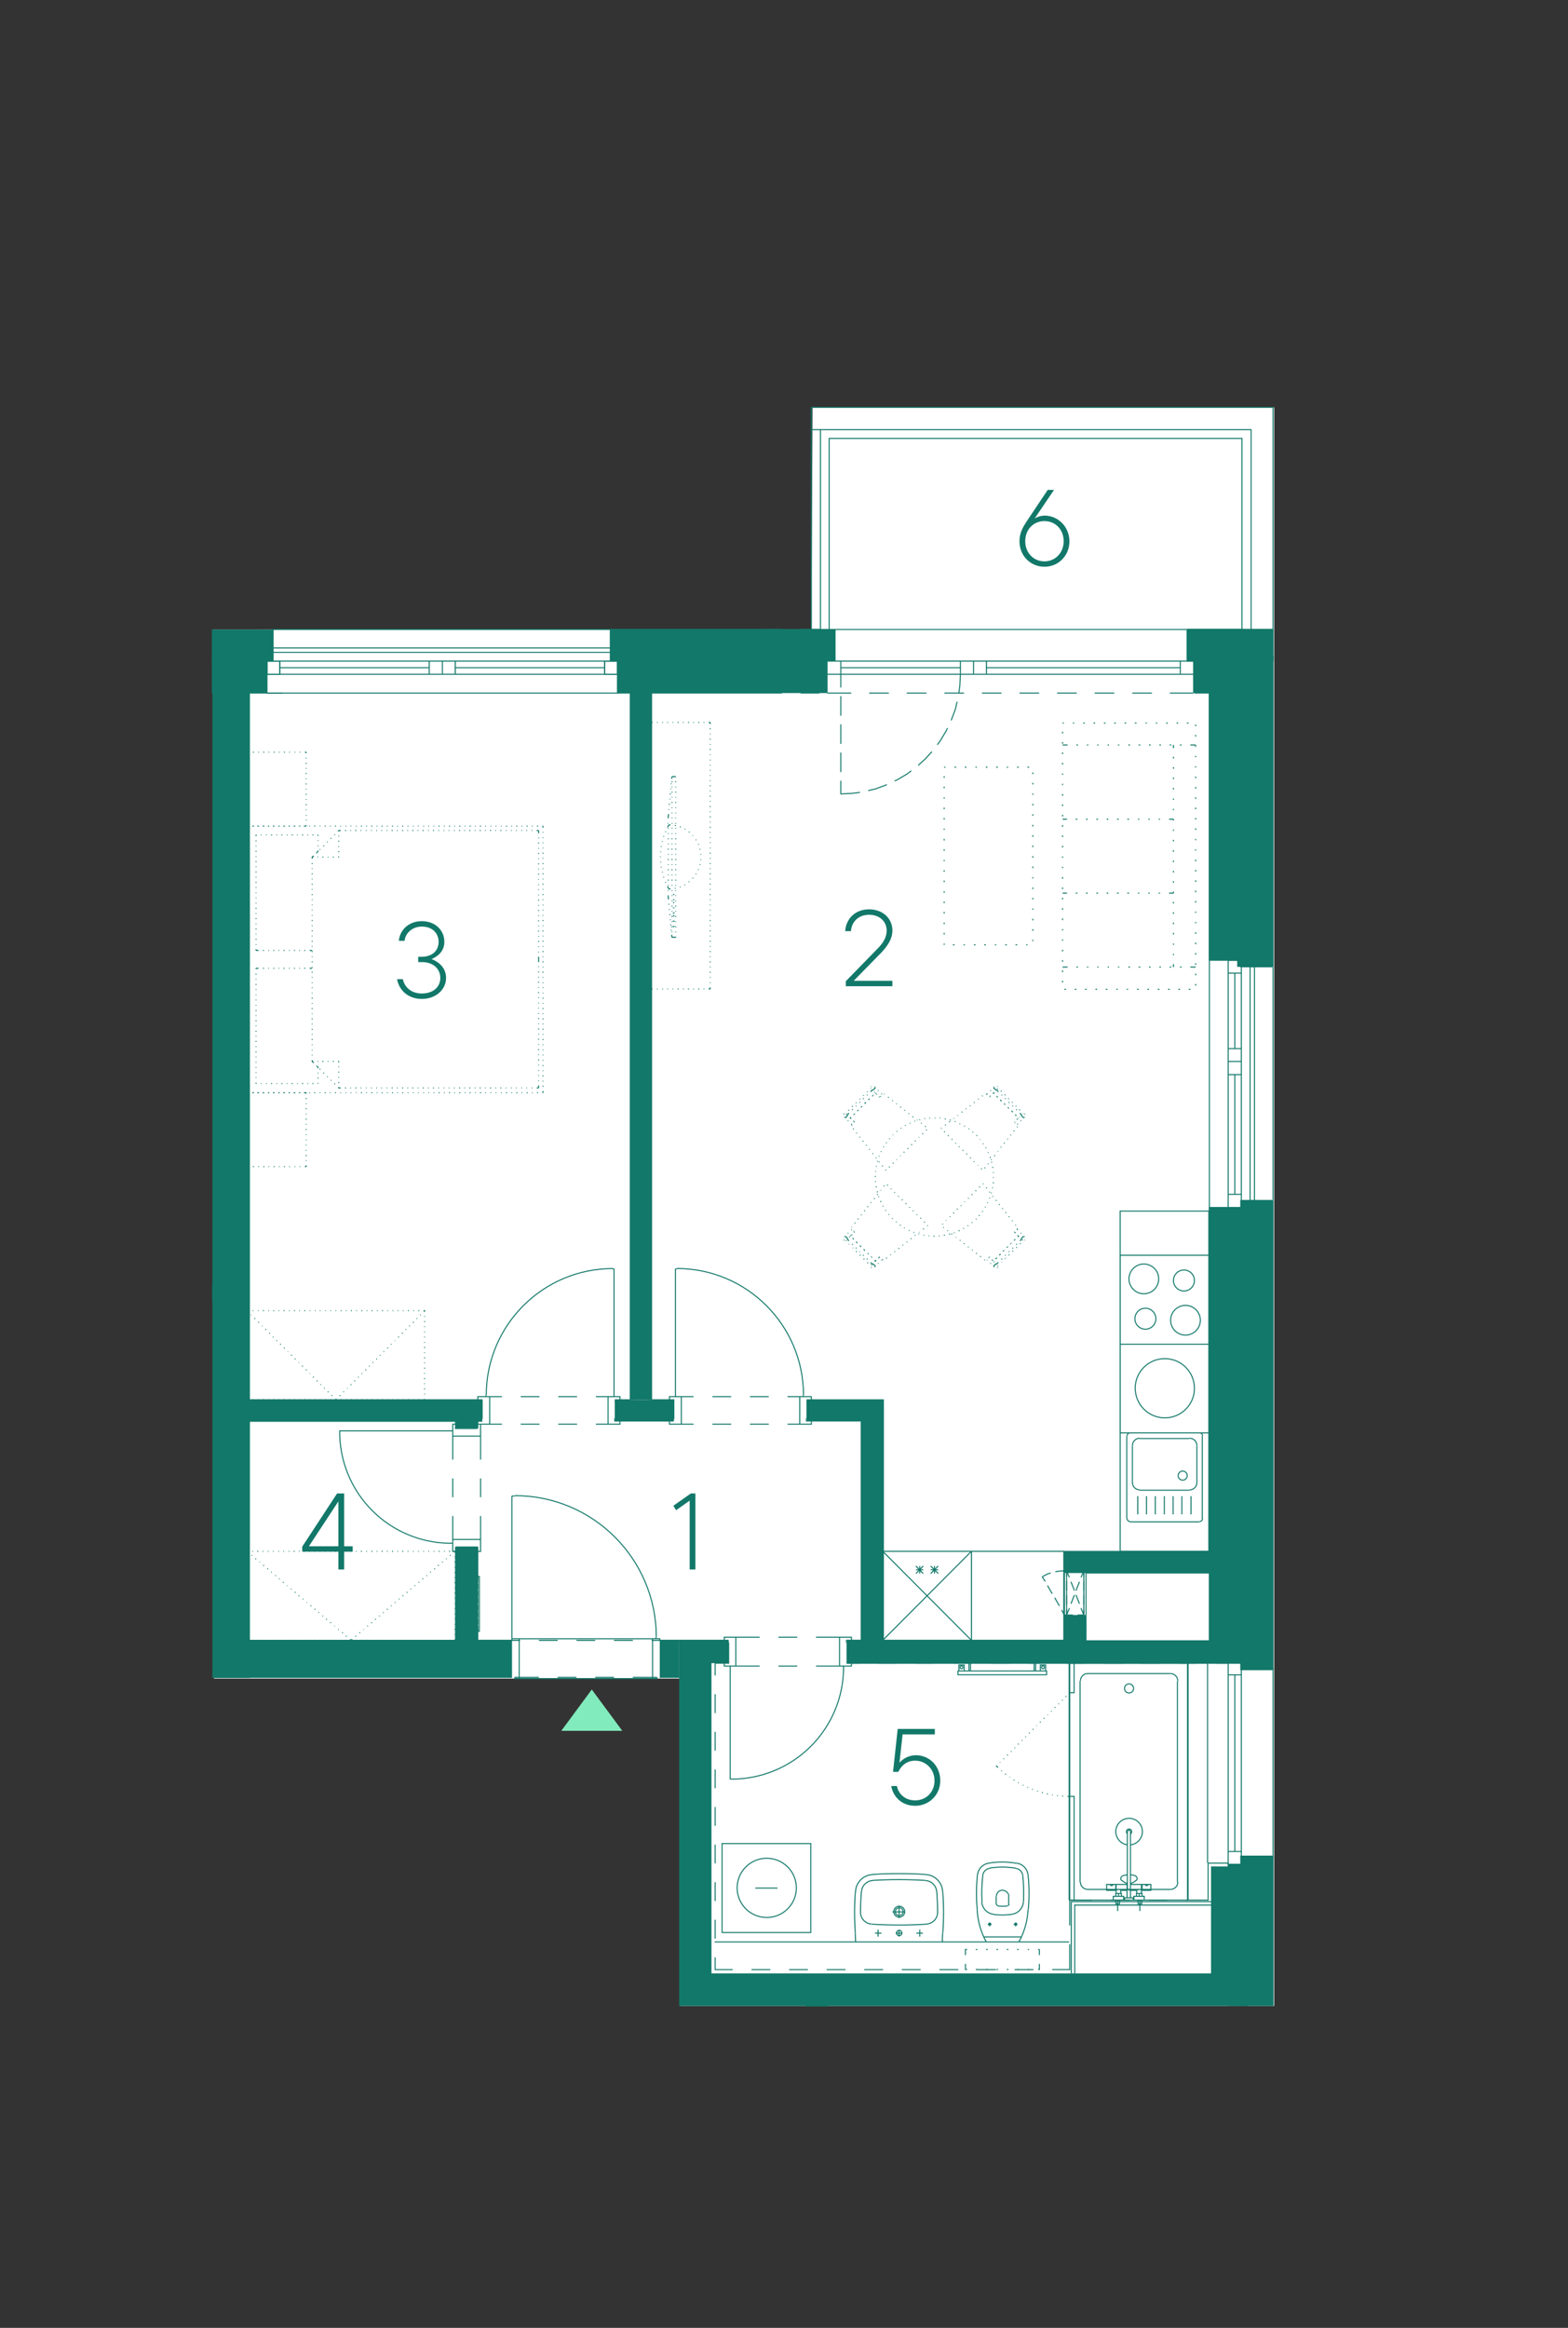 <?xml version="1.0" encoding="UTF-8"?><svg id="Vrstva_1" xmlns="http://www.w3.org/2000/svg" xmlns:xlink="http://www.w3.org/1999/xlink" viewBox="0 0 375.48 557.33"><rect x="0" y="0" width="375.48" height="557.33" fill="#333333" stroke="none"/><defs><style>.cls-1,.cls-2,.cls-3,.cls-4{stroke-width:0px;}.cls-1,.cls-5,.cls-6{fill:none;}.cls-7{clip-path:url(#clippath-4);}.cls-8{clip-path:url(#clippath-3);}.cls-9{clip-path:url(#clippath-2);}.cls-10{clip-path:url(#clippath-6);}.cls-11{clip-path:url(#clippath-5);}.cls-2{fill:#127869;}.cls-5{stroke-linecap:round;stroke-linejoin:round;}.cls-5,.cls-6{stroke:#127869;stroke-width:.25px;}.cls-3{fill:#fff;}.cls-4{fill:#82ebbd;}</style><clipPath id="clippath-2"><rect class="cls-1" x="-152.24" y="97.41" width="457.37" height="450.42"/></clipPath><clipPath id="clippath-3"><rect class="cls-1" x="-152.24" y="97.41" width="457.37" height="450.42"/></clipPath><clipPath id="clippath-4"><rect class="cls-1" x="-152.24" y="97.41" width="457.37" height="450.42"/></clipPath><clipPath id="clippath-5"><rect class="cls-1" x="-152.24" y="97.41" width="457.37" height="450.42"/></clipPath><clipPath id="clippath-6"><rect class="cls-1" x="-152.24" y="97.41" width="457.37" height="450.42"/></clipPath></defs><polygon class="cls-3" points="194.28 150.71 51.02 150.74 51.26 401.88 162.93 401.88 162.93 480.26 305.13 480.26 305.13 97.53 194.58 97.51 194.28 150.71"/><g class="cls-9"><path class="cls-6" d="M109.09,393.26h5.33M109.09,370.38h5.33M115.09,362.96v5.62M115.09,353.96v4.5M115.09,343.83v5.62M108.41,362.96v5.62M108.41,353.96v4.5M108.41,343.83v5.62M81.26,342.56h27.15M81.34,342.55c-.07,7.2,2.76,14.11,7.87,19.19,5.1,5.07,12.04,7.87,19.24,7.74M114.41,340.98h.67v2.85M108.41,343.83v-2.85h.67M108.41,343.83h6.67M114.41,371.43h.67v-2.85M108.41,368.58v2.85h.67M108.41,368.58h6.67M109.09,339.71h5.33M114.41,370.38v22.88M114.41,339.71v2.32M109.09,370.38v22.88M109.09,339.71v2.32M113.51,370.38v22.88M109.99,370.38v22.88M58.76,335.66v4.05M161.36,335.66v4.05M162.04,303.78h-.3M192.41,334.04c0-16.75-13.58-30.34-30.34-30.34M192.34,334.38v-.3M188.59,334.38h2.93M179.59,334.38h4.5M170.59,334.38h4.5M163.16,334.38h2.92M188.59,340.98h2.93M179.59,340.98h4.5M170.59,340.98h4.5M163.16,340.98h2.92M161.74,303.78v30.6M160.31,340.23v.75h2.85M163.16,334.38h-2.85v.75M163.16,334.38v6.6M194.29,340.23v.75h-2.77M191.51,334.38h2.77v.75M191.51,334.38v6.6M193.24,335.66h4.28M157.31,339.71h4.05M193.24,335.66v4.05M115.46,335.66v4.05M146.74,303.78h.3M146.78,303.71c-16.76,0-30.34,13.58-30.34,30.34M116.36,334.38v-.3M120.19,334.38h-2.92M129.19,334.38h-4.5M138.19,334.38h-4.5M145.61,334.38h-2.92M120.19,340.98h-2.92M129.19,340.98h-4.5M138.19,340.98h-4.5M145.61,340.98h-2.92M147.04,303.78v30.6M148.46,340.23v.75h-2.85M145.61,334.38h2.85v.75M145.61,334.38v6.6M114.41,340.23v.75h2.85M117.26,334.38h-2.85v.75M117.26,334.38v6.6M147.34,335.66h4.12M107.36,335.66h8.1M111.41,339.71h4.05M147.34,335.66v4.05M151.46,165.41h4.05v170.25M151.46,165.41v170.25M206.89,393.26h-4.05M210.94,393.26v-57.6M206.89,393.26v-53.55M259.54,393.26v-17.18h30.6v-4.12h-34.73v21.3M202.84,397.31h87.3v-4.05M170.36,397.31h4.12M170.36,393.26h4.12M259.54,393.26h30.6M210.94,393.26h44.48M170.36,397.31v-4.05M195.41,391.98h5.62M186.41,391.98h4.5M176.21,391.98h5.7M195.41,398.88h5.62M186.41,398.88h4.5M176.21,398.88h5.7M174.86,426.03v-27.15M174.9,425.95c7.21.08,14.16-2.75,19.26-7.85,5.1-5.1,7.93-12.04,7.85-19.26M173.44,392.73v-.75h2.77M176.21,398.88h-2.77v-.68M176.21,398.88v-6.9M203.89,392.73v-.75h-2.85M201.04,398.88h2.85v-.68M201.04,398.88v-6.9M174.49,397.31v-4.05M202.84,397.31v-4.05M193.24,335.66h17.7M155.51,335.66h5.85M147.34,335.66h4.12M58.76,335.66h56.7M193.24,339.71h13.65M147.34,339.71h14.02M58.76,339.71h56.7M191.74,150.71h4.5M183.34,150.71h3.9M50.96,307.46v4.12M156.04,392.73h2.85M147.04,392.73h4.5M138.04,392.73h4.5M129.04,392.73h4.5M121.69,392.73h2.85M122.59,392.36v-34.2M122.59,392.73v-.38h1.73v9.53h-1.05v-.3M157.99,392.73v-.38h-1.72v9.53h1.05v-.3M123.26,358.16h-.68M157.16,391.94c0-18.7-15.16-33.86-33.86-33.86M157.09,392.36v-.38M156.26,401.88h-31.95M156.26,392.36h-31.95"/></g><polyline class="cls-5" points="109.09 339.71 109.09 340.23 59.29 340.23 59.29 392.73 109.09 392.73 109.09 393.26"/><path class="cls-6" d="M171.26,401.13v-2.93h3.23v-.9M171.26,410.13v-4.5M171.26,419.13v-4.5M171.26,428.13v-4.5M171.26,437.13v-4.5M171.26,446.13v-4.5M171.26,455.13v-4.5M171.26,464.13v-4.5M175.46,471.56h-4.2v-2.93M184.46,471.56h-4.5M193.46,471.56h-4.5M202.46,471.56h-4.5M211.46,471.56h-4.5M220.46,471.56h-4.5M229.46,471.56h-4.5M238.46,471.56h-4.5M247.46,471.56h-4.5M256.16,465.48v6.07h-4.2M261.49,454.91h-5.33v6.08M270.49,454.91h-4.5M279.49,454.91h-4.5M294.11,446.88v-.82h-4.8v8.85h-5.33M205.76,398.21h-2.92v-.9M214.76,398.21h-4.5M223.76,398.21h-4.5M232.76,398.21h-4.5M241.76,398.21h-4.5M250.76,398.21h-4.5M259.76,398.21h-4.5M268.76,398.21h-4.5M277.76,398.21h-4.5M286.76,398.21h-4.5M294.11,397.31v.9h-2.85M304.84,231.48v55.95M304.84,399.41v45.38M304.84,442.38v2.4M304.84,433.38v4.5M304.84,424.38v4.5M304.84,415.38v4.5M304.84,406.38v4.5M304.84,399.41v2.48M304.84,284.21v3.23M304.84,275.21v4.5M304.84,266.21v4.5M304.84,257.21v4.5M304.84,248.21v4.5M304.84,239.21v4.5M304.84,231.48v3.23M198.19,480.26h-5.33"/><path class="cls-5" d="M193.24,335.66v-.52h18.3v57.6h43.35v-21.3h34.73v-82.35h7.65v.52M286.16,158.28v7.65h3.45v63.97h7.65v-.52M181.24,158.28h.52v7.65h-25.73v169.2h5.33v.52"/><path class="cls-6" d="M289.61,284.21v4.88M289.61,275.21v4.5M289.61,266.21v4.5M289.61,257.21v4.5M289.61,248.21v4.5M289.61,239.21v4.5M289.61,229.91v4.8M289.61,229.91v59.18"/><path class="cls-5" d="M148.46,158.28h-.6v7.65h3.07v169.2h-3.6v.52M63.41,158.28h.52v7.65h-4.65v169.2h56.17v.52"/><g class="cls-8"><path class="cls-6" d="M90.8,386.93l.15-.07M89.82,387.76l.15-.15M88.92,388.58l.15-.15M87.95,389.33l.15-.07M87.05,390.16l.07-.08M86.07,390.98l.15-.15M85.1,391.81l.15-.15M83.82,392.48l.23.22.3-.22M82.85,391.66l.15.15M81.95,390.83l.15.15M80.97,390.08l.15.08M80.07,389.26l.07.07M79.1,388.43l.15.15M78.12,387.61l.15.15M77.22,386.86l.15.07M76.25,386.03l.15.07M75.35,385.21l.15.15M74.37,384.38l.15.15M73.47,383.63l.07.07M72.5,382.81l.15.07M71.52,381.98l.15.15M70.62,381.16l.15.15M69.65,380.41l.15.07M68.75,379.58l.07.08M67.77,378.76l.15.15M66.87,377.93l.07.15M65.9,377.18l.15.07M64.92,376.36l.15.07M64.02,375.53l.15.15M63.05,374.71l.15.15M62.15,373.96l.08.08M61.17,373.13l.15.15M60.27,372.31l.08.15M59.15,371.41l.3.22M59.37,371.41h-.23M60.57,371.41h-.15M61.85,371.41h-.23M63.05,371.41h-.15M64.32,371.41h-.15M65.52,371.41h-.15M66.8,371.41h-.15M68,371.41h-.15M69.27,371.41h-.15M70.55,371.41h-.22M71.75,371.41h-.15M73.02,371.41h-.22M74.22,371.41h-.15M75.5,371.41h-.23M76.7,371.41h-.15M77.97,371.41h-.23M79.17,371.41h-.15M80.45,371.41h-.23M81.65,371.41h-.15M82.92,371.41h-.15M84.12,371.41h-.15M85.4,371.41h-.15M86.67,371.41h-.23M87.87,371.41h-.15M89.15,371.41h-.22M90.35,371.41h-.15M91.62,371.41h-.23M92.82,371.41h-.15M94.1,371.41h-.23M95.3,371.41h-.15M96.57,371.41h-.23M97.77,371.41h-.15M99.05,371.41h-.15M100.25,371.41h-.15M101.52,371.41h-.15M102.72,371.41h-.15M104,371.41h-.15M105.27,371.41h-.22M106.47,371.41h-.15M107.75,371.41h-.23M108.95,371.63v-.22h-.15M108.95,372.83v-.15M108.95,374.11v-.23M108.95,375.31v-.15M108.95,376.58v-.22M108.95,377.78v-.15M108.95,379.06v-.23M108.95,380.26v-.15M108.95,381.53v-.23M108.95,382.73v-.15M108.95,384.01v-.15M108.95,385.21v-.15M108.95,386.48v-.15M108.95,387.68v-.15M108.95,388.96v-.15M108.95,390.23v-.23M108.95,391.43v-.15M108.8,392.71h.15v-.22M107.52,392.71h.23M106.32,392.71h.15M105.05,392.71h.22M103.85,392.71h.15M102.57,392.71h.15M101.37,392.71h.15M100.1,392.71h.15M98.9,392.71h.15M97.62,392.71h.15M96.35,392.71h.23M95.15,392.71h.15M93.87,392.71h.23M92.67,392.71h.15M91.4,392.71h.23M90.2,392.71h.15M88.92,392.71h.22M87.72,392.71h.15M86.45,392.71h.23M85.25,392.71h.15M83.97,392.71h.15M82.77,392.71h.15M81.5,392.71h.15M80.22,392.71h.23M79.02,392.71h.15M77.75,392.71h.23M76.55,392.71h.15M75.27,392.71h.23M74.07,392.71h.15M72.8,392.71h.22M71.6,392.71h.15M70.32,392.71h.22M69.12,392.71h.15M67.85,392.71h.15M66.65,392.71h.15M65.37,392.71h.15M64.17,392.71h.15M62.9,392.71h.15M61.62,392.71h.23M60.42,392.71h.15M59.15,392.48v.22h.23M59.15,391.28v.15M59.15,390.01v.23M59.15,388.81v.15M59.15,387.53v.15M59.15,386.33v.15M59.15,385.06v.15M59.15,383.86v.15M59.15,382.58v.15M59.15,381.31v.23M59.15,380.11v.15M59.15,378.83v.23M59.15,377.63v.15M59.15,376.36v.22M59.15,375.16v.15M59.15,373.88v.23M59.15,372.68v.15M59.15,371.41v.22M276.65,358.21v4.35M270.61,343.06c-.39,0-.71.32-.71.71M272.94,344.33c-.97,0-1.76.79-1.76,1.76M272.45,358.21v4.35M274.55,358.21v4.35M269.9,363.57c0,.39.32.71.71.71M271.17,354.94c0,.97.79,1.76,1.76,1.76M269.82,363.61v-19.8M271.17,354.98v-8.85M270.57,364.36h16.65M272.9,344.41h11.93M272.9,356.78h11.93M270.57,343.06h16.65M287.97,343.77c0-.39-.32-.71-.71-.71M286.62,346.09c0-.97-.79-1.76-1.76-1.76M287.26,364.28c.39,0,.71-.32.71-.71M285.2,358.21v4.35M286.62,346.13v8.85M287.9,343.81v19.8M283.21,354.38c.6,0,1.09-.49,1.09-1.09s-.49-1.09-1.09-1.09-1.09.49-1.09,1.09.49,1.09,1.09,1.09M280.92,358.21v4.35M283.02,358.21v4.35M278.82,358.21v4.35M284.86,356.71c.97,0,1.76-.79,1.76-1.76M271.85,332.37c0,3.92,3.17,7.09,7.09,7.09s7.09-3.17,7.09-7.09M268.25,336.01v7.05h21.22v-7.05M286.02,332.37c0-3.91-3.17-7.09-7.09-7.09s-7.09,3.17-7.09,7.09M289.47,336.01v-14.18h-21.22v14.18M268.25,321.83h21.23v-21.3h-21.23v21.3ZM270.35,306.19c0,1.97,1.6,3.56,3.56,3.56s3.56-1.6,3.56-3.56-1.6-3.56-3.56-3.56-3.56,1.6-3.56,3.56M280.32,316.09c0,1.97,1.6,3.56,3.56,3.56s3.56-1.6,3.56-3.56-1.6-3.56-3.56-3.56-3.56,1.6-3.56,3.56M281,306.57c0,1.39,1.12,2.51,2.51,2.51s2.51-1.12,2.51-2.51-1.12-2.51-2.51-2.51-2.51,1.12-2.51,2.51M271.77,315.72c0,1.39,1.12,2.51,2.51,2.51s2.51-1.12,2.51-2.51-1.13-2.51-2.51-2.51-2.51,1.12-2.51,2.51M289.47,371.41h-21.23v-81.45h21.23v81.45ZM232.62,371.41h22.12v21.3h-22.12v-21.3ZM220.25,376.73v-1.8M221.07,375.83h-1.73M221.07,376.73l-1.73-1.8M219.35,376.73l1.73-1.8M223.77,376.73v-1.8M224.67,375.83h-1.8M224.67,376.73l-1.8-1.8M222.87,376.73l1.8-1.8M211.4,392.71h21.23v-21.3h-21.23M232.62,371.41l-21.23,21.3v-21.3M232.62,392.71l-21.23-21.3M191.74,165.93h4.5M181.76,165.93h5.48M63.94,165.93h3.75"/><path class="cls-6" d="M245.3,400.96h-15.9v-.9h15.9M248,400.06v-1.88h-.38M247.62,400.06v-1.88M249.12,400.06h1.27v-1.43h-1.27v1.43ZM249.76,399.53c.19,0,.34-.15.34-.34s-.15-.34-.34-.34-.34.15-.34.34.15.34.34.34M245.3,400.06h5.32v.9h-5.32M230.22,400.96h-.83M232.02,400.06v-1.88h.38M232.4,400.06v-1.88M230.9,400.06h-1.27v-1.43h1.27v1.43ZM230.26,399.53c.19,0,.34-.15.34-.34s-.15-.34-.34-.34-.34.15-.34.34.15.34.34.34M284.37,454.88v-56.7M180.87,452.03h5.33M190.7,451.99c0-3.91-3.17-7.09-7.09-7.09s-7.09,3.17-7.09,7.09,3.17,7.09,7.09,7.09,7.09-3.17,7.09-7.09M172.92,462.68h21.23v-21.3h-21.23v21.3ZM211.1,462.83h-1.58M210.27,462.01v1.65M219.42,462.83h1.58M220.25,462.01v1.65M225.72,462.83l-.08,1.88M225.77,462.79c.24-3.24.24-6.5,0-9.74M225.72,453.04c0-2.34-1.9-4.24-4.24-4.24M221.46,448.76c-4.13-.24-8.28-.24-12.41,0M209.11,448.81c-2.34,0-4.24,1.9-4.24,4.24M204.82,453.05c-.24,3.24-.24,6.5,0,9.74M204.87,464.71l-.08-1.88M204.87,464.68c0,.14.12.25.26.25M225.42,464.93h-20.33M225.46,464.93c.14,0,.26-.11.26-.25M206.07,457.84c0,1.49,1.16,2.72,2.64,2.81M221.88,460.65c1.49-.09,2.64-1.32,2.64-2.81M208.78,460.68c4.37.27,8.74.27,13.11,0M224.29,452.83c-.11-1.4-1.24-2.51-2.64-2.59M208.94,450.24c-1.4.08-2.53,1.19-2.64,2.59M224.52,457.84c0-1.67-.07-3.34-.2-5.01M206.27,452.83c-.13,1.67-.2,3.33-.2,5.01M221.62,450.2c-4.24-.25-8.48-.25-12.72,0M214.47,462.83h1.57M216.27,457.69c0-.52-.42-.94-.94-.94s-.94.42-.94.94.42.94.94.94.94-.42.94-.94M216.65,457.69c0-.72-.59-1.31-1.31-1.31s-1.31.59-1.31,1.31.59,1.31,1.31,1.31,1.31-.59,1.31-1.31M213.72,457.73h3.07M215.3,459.23v-3M215.97,462.79c0-.35-.29-.64-.64-.64s-.64.28-.64.64.29.64.64.64.64-.28.64-.64M215.3,462.01v1.65M248.9,468.08v-1.35M248.6,471.53h.3v-1.35M246.12,471.53h.3M243.57,471.53h.38M241.1,471.53h.38M238.62,471.53h.38M236.15,471.53h.38M233.67,471.53h.38M231.2,470.18v1.35h.38M231.57,466.73h-.38v1.35M234.05,466.73h-.38M236.52,466.73h-.38M239,466.73h-.38M241.47,466.73h-.38M243.95,466.73h-.38M246.42,466.73h-.3M248.9,466.73h-.3M243.83,464.93c.1,0,.19-.06.24-.15M236.3,464.93h7.5M236.1,464.78c.04.09.14.15.24.15M234,457.27c.14,2.65.86,5.23,2.12,7.56M234.07,448.87c-.31,2.78-.33,5.59-.05,8.38M236.71,446.08c-1.4.24-2.48,1.37-2.64,2.79M243.54,446.12c-2.26-.41-4.58-.42-6.84-.04M246.18,448.87c-.15-1.4-1.22-2.54-2.6-2.79M246.22,457.24c.28-2.77.27-5.57-.04-8.34M244.05,464.83c1.26-2.33,1.99-4.91,2.13-7.56M235.1,455.31c.08,1.56,1.28,2.82,2.83,3M242.27,458.31c1.54-.19,2.71-1.45,2.79-2.99M237.93,458.37c1.45.16,2.92.15,4.37-.03M236.92,447.33c-.84.14-1.49.82-1.58,1.67M244.91,449.01c-.09-.84-.73-1.52-1.56-1.67M235.34,449.01c-.24,2.09-.3,4.2-.18,6.31M243.33,447.3c-2.13-.38-4.3-.39-6.43-.03M245.09,455.29c.11-2.09.05-4.18-.18-6.25M244.55,463.73h-9M243.24,460.43c-.14,0-.26.12-.26.26s.12.26.26.26.26-.12.26-.26-.12-.26-.26-.26M243.57,460.73h-.83M243.2,460.28v.9M237.01,460.43c-.14,0-.26.12-.26.26s.12.26.26.26.26-.12.26-.26-.12-.26-.26-.26M236.52,460.73h.9M241.28,456.23c.19,0,.34-.15.34-.34M238.62,455.89c0,.19.15.34.34.34M238.93,456.32c.77.09,1.54.09,2.31,0M236.97,460.28v.9M240.01,452.56c-.77,0-1.39.62-1.39,1.39M238.55,455.93v-1.95M241.55,455.93v-1.95M241.61,454c-.09-.83-.79-1.46-1.63-1.45M171.12,464.93h84.9M108.72,371.63l.23-.23M107.75,372.46l.15-.15M106.85,373.28l.07-.15M105.87,374.03l.15-.07M104.9,374.86l.15-.15M104,375.68l.15-.15M103.02,376.43l.15-.08M102.12,377.26l.15-.07M101.15,378.08l.15-.15M100.25,378.91l.08-.15M99.27,379.66l.15-.07M98.3,380.48l.15-.07M97.4,381.31l.15-.15M96.42,382.13l.15-.15M95.52,382.88l.15-.07M94.55,383.71l.15-.07M93.65,384.53l.07-.15M92.67,385.36l.15-.15M91.7,386.11l.15-.07"/></g><path class="cls-5" d="M202.7,393.23v-.53h3.53v-52.5h-13.12v-.52M157.99,392.71h16.36v.53M122.43,401.44H51.42M122.59,392.71h-8.32v.53"/><path class="cls-6" d="M64.25,227.56h.15M62.97,227.56h.23M61.32,227.56h.6M61.32,227.26v.3M61.32,226.06v.15M61.32,224.78v.22M61.32,223.58v.15M61.32,222.31v.23M61.32,221.11v.15M61.32,219.83v.23M61.32,218.63v.15M61.32,217.36v.23M61.32,216.16v.15M61.32,214.88v.15M61.32,213.68v.15M61.32,212.41v.15M61.32,211.13v.23M61.32,209.93v.15M61.32,208.66v.23M61.32,207.46v.15M61.32,206.18v.22M61.32,204.98v.15M61.32,203.71v.23M61.32,202.51v.15M61.32,201.23v.23M61.32,199.88v.3M61.4,199.88h-.07M62.6,199.88h-.15M63.87,199.88h-.15M65.15,199.88h-.23M66.35,199.88h-.15M67.62,199.88h-.22M68.82,199.88h-.15M70.1,199.88h-.23M71.3,199.88h-.15M72.57,199.88h-.23M73.77,199.88h-.15M75.05,199.88h-.22M76.17,199.88h-.07M76.17,200.11v-.23M76.17,201.31v-.15M76.17,202.58v-.15M76.17,203.78v-.15M75.87,204.16l.3-.38M74.75,205.21l.38-.3M101.52,314.03l.15-.23M100.62,314.86l.15-.07M99.8,315.76l.07-.15M98.9,316.66l.15-.15M98,317.48l.15-.07M97.17,318.38l.07-.15M96.27,319.28l.15-.15M95.37,320.18l.15-.15M94.55,321.01l.07-.07M93.65,321.91l.07-.15M92.75,322.81l.15-.15M91.85,323.63l.15-.07M91.02,324.53l.07-.15M90.12,325.43l.15-.15M89.22,326.26l.15-.07M88.4,327.16l.07-.15M87.5,328.06l.15-.15M86.6,328.88l.15-.07M85.77,329.78l.07-.15M84.87,330.68l.15-.15M83.97,331.58l.15-.15M83.15,332.41l.07-.07M82.25,333.31l.08-.15M81.35,334.21l.15-.15M80.3,334.96l.15.15.15-.15M79.4,334.06l.15.15M78.5,333.16l.15.15M77.6,332.33l.15.07M76.77,331.43l.07.15M75.87,330.53l.15.15M74.97,329.63l.15.15M74.15,328.81l.07.07M73.25,327.91l.15.15M72.35,327.01l.15.15M71.52,326.18l.07.07M70.62,325.28l.15.15M69.72,324.38l.15.15M68.9,323.56l.07.07M68,322.66l.15.15M67.1,321.76l.15.15M66.2,320.93l.15.07M65.37,320.03l.08.15M64.47,319.13l.15.15M63.57,318.23l.15.15M62.75,317.41l.08.07M61.85,316.51l.15.15M60.95,315.61l.15.15M60.12,314.78l.08.07M59.15,313.81l.22.23M101.45,335.11h.22M100.17,335.11h.23M98.97,335.11h.15M97.7,335.11h.22M96.5,335.11h.15M95.22,335.11h.15M94.02,335.11h.15M92.75,335.11h.15M91.47,335.11h.23M90.27,335.11h.15M89,335.11h.23M87.8,335.11h.15M86.52,335.11h.22M85.32,335.11h.15M84.05,335.11h.23M82.85,335.11h.15M81.57,335.11h.22M80.37,335.11h.15M79.1,335.11h.15M77.9,335.11h.15M76.62,335.11h.15M75.42,335.11h.15M74.15,335.11h.15M72.87,335.11h.23M71.67,335.11h.15M70.4,335.11h.22M69.2,335.11h.15M67.92,335.11h.23M66.72,335.11h.15M65.45,335.11h.22M64.25,335.11h.15M62.97,335.11h.23M61.77,335.11h.15M60.5,335.11h.15M59.15,334.96v.15h.3M59.15,333.68v.15M59.15,332.41v.22M59.15,331.21v.15M59.15,329.93v.23M59.15,328.73v.15M59.15,327.46v.22M59.15,326.26v.15M59.15,324.98v.23M59.15,323.78v.15M59.15,322.51v.23M59.15,321.31v.15M59.15,320.03v.15M59.15,318.83v.15M59.15,317.56v.15M59.15,316.28v.22M59.15,315.08v.15M59.45,313.81h-.3v.23M60.65,313.81h-.15M61.92,313.81h-.15M63.2,313.81h-.23M64.4,313.81h-.15M65.67,313.81h-.22M66.87,313.81h-.15M68.15,313.81h-.23M69.35,313.81h-.15M70.62,313.81h-.22M71.82,313.81h-.15M73.1,313.81h-.23M74.3,313.81h-.15M75.57,313.81h-.15M76.77,313.81h-.15M78.05,313.81h-.15M79.25,313.81h-.15M80.52,313.81h-.15M81.8,313.81h-.22M83,313.81h-.15M84.27,313.81h-.23M85.47,313.81h-.15M86.75,313.81h-.22M87.95,313.81h-.15M89.22,313.81h-.23M90.42,313.81h-.15M91.7,313.81h-.23M92.9,313.81h-.15M94.17,313.81h-.15M95.37,313.81h-.15M96.65,313.81h-.15M97.92,313.81h-.22M99.12,313.81h-.15M100.4,313.81h-.23M101.67,314.03v-.23h-.22M101.67,315.23v-.15M101.67,316.51v-.22M101.67,317.71v-.15M101.67,318.98v-.15M101.67,320.18v-.15M101.67,321.46v-.15M101.67,322.73v-.23M101.67,323.93v-.15M101.67,325.21v-.23M101.67,326.41v-.15M101.67,327.68v-.22M101.67,328.88v-.15M101.67,330.16v-.23M101.67,331.36v-.15M101.67,332.63v-.22M101.67,333.83v-.15M101.67,335.11v-.15M113.37,339.68v2.32M109.85,339.68v2.32M108.95,342.01h5.32"/><path class="cls-6" d="M88.85,260.48h.15M87.65,260.48h.15M86.37,260.48h.15M85.1,260.48h.23M83.9,260.48h.15M82.62,260.48h.23M81.12,260.48h.45M80.97,260.33l.15.15M80.07,259.43l.15.15M79.17,258.61l.15.07M78.35,257.71l.07.15M77.45,256.81l.15.15M76.55,255.91l.15.15M75.72,255.08l.07.07M74.75,254.11l.23.23M80.97,205.21h.15M79.7,205.21h.22M78.5,205.21h.15M77.22,205.21h.23M76.02,205.21h.15M74.75,205.21h.23M81.12,205.06v.15M81.12,203.78v.23M81.12,202.58v.15M81.12,201.31v.23M81.12,200.11v.15M81.12,198.83v.22M74.97,205.06l-.23.15M75.8,204.16l-.07.15M76.7,203.33l-.15.07M77.6,202.43l-.15.15M78.42,201.53l-.07.15M79.32,200.63l-.15.15M80.22,199.81l-.15.08M81.12,198.83l-.15.22M81.57,198.83h-.45M82.85,198.83h-.23M84.05,198.83h-.15M85.32,198.83h-.23M86.52,198.83h-.15M87.8,198.83h-.15M89,198.83h-.15M90.27,198.83h-.15M91.47,198.83h-.15M92.75,198.83h-.15M94.02,198.83h-.23M95.22,198.83h-.15M96.5,198.83h-.22M97.7,198.83h-.15M98.97,198.83h-.23M100.17,198.83h-.15M101.45,198.83h-.23M102.65,198.83h-.15M103.92,198.83h-.22M105.12,198.83h-.15M106.4,198.83h-.15M107.6,198.83h-.15M108.87,198.83h-.15M110.15,198.83h-.23M111.35,198.83h-.15M112.62,198.83h-.23M113.82,198.83h-.15M115.1,198.83h-.23M116.3,198.83h-.15M117.57,198.83h-.23M118.77,198.83h-.15M120.05,198.83h-.22M121.25,198.83h-.15M122.52,198.83h-.15M123.72,198.83h-.15M125,198.83h-.15M126.2,198.83h-.15M127.47,198.83h-.15M128.97,198.83h-.45M128.97,199.51v-.67M128.97,200.71v-.15M128.97,201.98v-.23M128.97,203.18v-.15M128.97,204.46v-.23M128.97,205.66v-.15M128.97,206.93v-.22M128.97,208.13v-.15M128.97,209.41v-.23M128.97,210.61v-.15M128.97,211.88v-.15M128.97,213.08v-.15M128.97,214.36v-.15M128.97,215.63v-.23M128.97,216.83v-.15M128.97,218.11v-.23M128.97,219.31v-.15M128.97,220.58v-.23M128.97,221.78v-.15M128.97,223.06v-.22M128.97,224.26v-.15M128.97,225.53v-.23M128.97,226.73v-.15M128.97,228.01v-.15M128.97,229.66v-.6M74.75,205.58v-.38M74.75,206.86v-.23M74.75,208.06v-.15M74.75,209.33v-.23M74.75,210.53v-.15M74.75,211.81v-.22M74.75,213.01v-.15M74.75,214.28v-.23M74.75,215.48v-.15M74.75,216.76v-.15M74.75,217.96v-.15M74.75,219.23v-.15M74.75,220.51v-.23M74.75,221.71v-.15M74.75,222.98v-.23M74.75,224.18v-.15M74.75,225.46v-.23M74.75,226.66v-.15M74.75,227.93v-.22M74.75,229.13v-.15M74.75,230.41v-.23M74.75,231.61v-.15M74.75,232.88v-.23M74.75,234.08v-.15M74.75,235.36v-.15M74.75,236.56v-.15M74.75,237.83v-.15M74.75,239.11v-.23M74.75,240.31v-.15M74.75,241.58v-.23M74.75,242.78v-.15M74.75,244.06v-.22M74.75,245.26v-.15M74.75,246.53v-.23M74.75,247.73v-.15M74.75,249.01v-.23M74.75,250.21v-.15M74.75,251.48v-.15M74.75,252.68v-.15M74.75,254.11v-.3M75.12,254.48l-.38-.38M76.17,255.53l-.3-.3M76.17,255.76v-.23M76.17,256.96v-.15M76.17,258.23v-.23M76.17,259.43v-.15M76.1,259.43h.07M74.82,259.43h.22M73.62,259.43h.15M72.35,259.43h.23M71.15,259.43h.15M69.87,259.43h.23M68.67,259.43h.15M67.4,259.43h.22M66.2,259.43h.15M64.92,259.43h.23M63.72,259.43h.15M62.45,259.43h.15M61.32,259.43h.07M61.32,259.21v.22M61.32,257.93v.15M61.32,256.73v.15M61.32,255.46v.15M61.32,254.26v.15M61.32,252.98v.15M61.32,251.71v.22M61.32,250.51v.15M61.32,249.23v.23M61.32,248.03v.15M61.32,246.76v.23M61.32,245.56v.15M61.32,244.28v.23M61.32,243.08v.15M61.32,241.81v.23M61.32,240.61v.15M61.32,239.33v.15M61.32,238.13v.15M61.32,236.86v.15M61.32,235.58v.22M61.32,234.38v.15M61.32,233.11v.23M61.32,231.83v.22M61.92,231.83h-.6M63.2,231.83h-.23M64.4,231.83h-.15M65.67,231.83h-.22M66.87,231.83h-.15M68.15,231.83h-.23M69.35,231.83h-.15M70.62,231.83h-.22M71.82,231.83h-.15M73.1,231.83h-.23M74.75,231.83h-.6M74.15,227.56h.6M72.87,227.56h.23M71.67,227.56h.15M70.4,227.56h.22M69.2,227.56h.15M67.92,227.56h.23M66.72,227.56h.15M65.45,227.56h.22"/><path class="cls-6" d="M59.15,222.76v.22M59.15,221.56v.15M59.15,220.28v.23M59.15,219.08v.15M59.15,217.81v.15M59.15,216.61v.15M59.15,215.33v.15M59.15,214.06v.23M59.15,212.86v.15M59.15,211.58v.23M59.15,210.38v.15M59.15,209.11v.23M59.15,207.91v.15M59.15,206.63v.22M59.15,205.43v.15M59.15,204.16v.23M59.15,202.96v.15M59.15,201.68v.15M59.15,200.48v.15M59.15,199.21v.15M59.15,197.78v.38M59.37,197.78h-.23M60.57,197.78h-.15M61.85,197.78h-.22M63.05,197.78h-.15M64.32,197.78h-.15M65.52,197.78h-.15M66.8,197.78h-.15M68,197.78h-.15M69.27,197.78h-.15M70.55,197.78h-.22M71.75,197.78h-.15M73.02,197.78h-.23M74.22,197.78h-.15M75.5,197.78h-.23M76.7,197.78h-.15M77.97,197.78h-.22M79.17,197.78h-.15M80.45,197.78h-.23M81.65,197.78h-.15M82.92,197.78h-.15M84.12,197.78h-.15M85.4,197.78h-.15M86.67,197.78h-.22M87.87,197.78h-.15M89.15,197.78h-.23M90.35,197.78h-.15M91.62,197.78h-.23M92.82,197.78h-.15M94.1,197.78h-.22M95.3,197.78h-.15M96.57,197.78h-.23M97.77,197.78h-.15M99.05,197.78h-.15M100.25,197.78h-.15M101.52,197.78h-.15M102.72,197.78h-.15M104,197.78h-.15M105.27,197.78h-.23M106.47,197.78h-.15M107.75,197.78h-.23M108.95,197.78h-.15M110.22,197.78h-.23M111.42,197.78h-.15M112.7,197.78h-.23M113.9,197.78h-.15M115.17,197.78h-.22M116.37,197.78h-.15M117.65,197.78h-.15M118.85,197.78h-.15M120.12,197.78h-.15M121.4,197.78h-.23M122.6,197.78h-.15M123.87,197.78h-.23M125.07,197.78h-.15M126.35,197.78h-.23M127.55,197.78h-.15M128.82,197.78h-.23M130.02,197.78h-.15M130.02,198.16v-.38M130.02,199.36v-.15M130.02,200.63v-.15M130.02,201.83v-.15M130.02,203.11v-.15M130.02,204.38v-.23M130.02,205.58v-.15M130.02,206.86v-.22M130.02,208.06v-.15M130.02,209.33v-.23M130.02,210.53v-.15M130.02,211.81v-.23M130.02,213.01v-.15M130.02,214.28v-.23M130.02,215.48v-.15M130.02,216.76v-.15M130.02,217.96v-.15M130.02,219.23v-.15M130.02,220.51v-.23M130.02,221.71v-.15M130.02,222.98v-.22M130.02,224.18v-.15M130.02,225.46v-.23M130.02,226.66v-.15M130.02,227.93v-.23M130.02,229.13v-.15M130.02,230.41v-.23M130.02,231.61v-.15M130.02,232.88v-.23M130.02,234.08v-.15M130.02,235.36v-.15M130.02,236.56v-.15M130.02,237.83v-.15M130.02,239.11v-.22M130.02,240.31v-.15M130.02,241.58v-.23M130.02,242.78v-.15M130.02,244.06v-.23M130.02,245.26v-.15M130.02,246.53v-.23M130.02,247.73v-.15M130.02,249.01v-.23M130.02,250.21v-.15M130.02,251.48v-.15M130.02,252.68v-.15M130.02,253.96v-.15M130.02,255.23v-.22M130.02,256.43v-.15M130.02,257.71v-.23M130.02,258.91v-.15M130.02,260.18v-.23M130.02,261.61v-.38M80.97,254.11h.15M79.7,254.11h.22M78.5,254.11h.15M77.22,254.11h.23M76.02,254.11h.15M74.75,254.11h.22M81.12,254.33v-.23M81.12,255.53v-.15M81.12,256.81v-.23M81.12,258.01v-.15M81.12,259.28v-.23M81.12,260.48v-.15M128.97,230.33v-.67M128.97,231.53v-.15M128.97,232.81v-.23M128.97,234.01v-.15M128.97,235.28v-.23M128.97,236.48v-.15M128.97,237.76v-.23M128.97,238.96v-.15M128.97,240.23v-.15M128.97,241.43v-.15M128.97,242.71v-.15M128.97,243.98v-.22M128.97,245.18v-.15M128.97,246.46v-.23M128.97,247.66v-.15M128.97,248.93v-.23M128.97,250.13v-.15M128.97,251.41v-.23M128.97,252.61v-.15M128.97,253.88v-.23M128.97,255.08v-.15M128.97,256.36v-.15M128.97,257.56v-.15M128.97,258.83v-.15M128.97,260.48v-.6M128.52,260.48h.45M127.32,260.48h.15M126.05,260.48h.15M124.85,260.48h.15M123.57,260.48h.15M122.37,260.48h.15M121.1,260.48h.15M119.82,260.48h.22M118.62,260.48h.15M117.35,260.48h.23M116.15,260.48h.15M114.87,260.48h.23M113.67,260.48h.15M112.4,260.48h.23M111.2,260.48h.15M109.92,260.48h.23M108.72,260.48h.15M107.45,260.48h.15M106.25,260.48h.15M104.97,260.48h.15M103.7,260.48h.22M102.5,260.48h.15M101.22,260.48h.23M100.02,260.48h.15M98.75,260.48h.22M97.55,260.48h.15M96.27,260.48h.23M95.07,260.48h.15M93.8,260.48h.23M92.6,260.48h.15M91.32,260.48h.15M90.12,260.48h.15"/><path class="cls-6" d="M170.07,175.66v.15M170.07,174.38v.23M170.07,172.96v.38M73.02,279.31h.3M71.75,279.31h.15M70.55,279.31h.15M69.27,279.31h.15M68,279.31h.23M66.8,279.31h.15M65.52,279.31h.22M64.32,279.31h.15M63.05,279.31h.23M61.85,279.31h.15M60.57,279.31h.23M59.15,279.31h.38M59.15,279.01v.3M59.15,277.81v.15M59.15,276.53v.23M59.15,275.33v.15M59.15,274.06v.15M59.15,272.86v.15M59.15,271.58v.15M59.15,270.31v.22M59.15,269.11v.15M59.15,267.83v.23M59.15,266.63v.15M59.15,265.36v.23M59.15,264.16v.15M59.15,262.88v.23M59.15,261.61v.23M59.52,261.61h-.38M60.8,261.61h-.23M62,261.61h-.15M63.27,261.61h-.23M64.47,261.61h-.15M65.75,261.61h-.22M66.95,261.61h-.15M68.22,261.61h-.23M69.42,261.61h-.15M70.7,261.61h-.15M71.9,261.61h-.15M73.32,261.61h-.3M73.32,261.83v-.23M73.32,263.11v-.23M73.32,264.31v-.15M73.32,265.58v-.23M73.32,266.78v-.15M73.32,268.06v-.23M73.32,269.26v-.15M73.32,270.53v-.22M73.32,271.73v-.15M73.32,273.01v-.15M73.32,274.21v-.15M73.32,275.48v-.15M73.32,276.76v-.23M73.32,277.96v-.15M73.32,279.31v-.3M73.02,197.78h.3M71.75,197.78h.15M70.55,197.78h.15M69.27,197.78h.15M68,197.78h.23M66.8,197.78h.15M65.52,197.78h.22M64.32,197.78h.15M63.05,197.78h.23M61.85,197.78h.15M60.57,197.78h.23M59.15,197.78h.38M59.15,197.56v.22M59.15,196.28v.15M59.15,195.08v.15M59.15,193.81v.15M59.15,192.53v.23M59.15,191.33v.15M59.15,190.06v.22M59.15,188.86v.15M59.15,187.58v.23M59.15,186.38v.15M59.15,185.11v.23M59.15,183.91v.15M59.15,182.63v.23M59.15,181.43v.15M59.15,180.08v.23M59.52,180.08h-.38M60.8,180.08h-.23M62,180.08h-.15M63.27,180.08h-.23M64.47,180.08h-.15M65.75,180.08h-.22M66.95,180.08h-.15M68.22,180.08h-.23M69.42,180.08h-.15M70.7,180.08h-.15M71.9,180.08h-.15M73.32,180.08h-.3M73.32,180.31v-.23M73.32,181.58v-.15M73.32,182.86v-.23M73.32,184.06v-.15M73.32,185.33v-.23M73.32,186.53v-.15M73.32,187.81v-.23M73.32,189.01v-.15M73.32,190.28v-.22M73.32,191.48v-.15M73.32,192.76v-.23M73.32,193.96v-.15M73.32,195.23v-.15M73.32,196.43v-.15M73.32,197.78v-.22M129.87,261.61h.15M128.6,261.61h.23M127.4,261.61h.15M126.12,261.61h.23M124.92,261.61h.15M123.65,261.61h.23M122.45,261.61h.15M121.17,261.61h.23M119.97,261.61h.15M118.7,261.61h.15M117.5,261.61h.15M116.22,261.61h.15M114.95,261.61h.23M113.75,261.61h.15M112.47,261.61h.22M111.27,261.61h.15M110,261.61h.23M108.8,261.61h.15M107.52,261.61h.23M106.32,261.61h.15M105.05,261.61h.23M103.85,261.61h.15M102.57,261.61h.15M101.37,261.61h.15M100.1,261.61h.15M98.9,261.61h.15M97.62,261.61h.15M96.35,261.61h.22M95.15,261.61h.15M93.87,261.61h.23M92.67,261.61h.15M91.4,261.61h.22M90.2,261.61h.15M88.92,261.61h.23M87.72,261.61h.15M86.45,261.61h.23M85.25,261.61h.15M83.97,261.61h.15M82.77,261.61h.15M81.5,261.61h.15M80.22,261.61h.22M79.02,261.61h.15M77.75,261.61h.23M76.55,261.61h.15M75.27,261.61h.22M74.07,261.61h.15M72.8,261.61h.23M71.6,261.61h.15M70.32,261.61h.23M69.12,261.61h.15M67.85,261.61h.15M66.65,261.61h.15M65.37,261.61h.15M64.17,261.61h.15M62.9,261.61h.15M61.62,261.61h.23M60.42,261.61h.15M59.15,261.61h.22M59.15,261.23v.38M59.15,259.96v.23M59.15,258.76v.15M59.15,257.48v.23M59.15,256.28v.15M59.15,255.01v.23M59.15,253.81v.15M59.15,252.53v.15M59.15,251.33v.15M59.15,250.06v.15M59.15,248.78v.23M59.15,247.58v.15M59.15,246.31v.22M59.15,245.11v.15M59.15,243.83v.23M59.15,242.63v.15M59.15,241.36v.23M59.15,240.16v.15M59.15,238.88v.23M59.15,237.68v.15M59.15,236.41v.15M59.15,235.21v.15M59.15,233.93v.15M59.15,232.66v.23M59.15,231.46v.15M59.15,230.18v.22M59.15,228.98v.15M59.15,227.71v.23M59.15,226.51v.15M59.15,225.23v.23M59.15,224.03v.15"/><path class="cls-6" d="M160.02,214.81v-.45M160.1,215.33l-.08-.52M160.17,216.61v-.22M160.32,217.81l-.08-.15M160.4,219.08v-.23M160.55,220.28l-.07-.15M160.62,221.56v-.23M160.77,222.76l-.07-.15M160.92,224.41l-.07-.6M161.82,224.41h-.9M161.82,224.26v.15M161.82,223.06v.15M161.82,221.78v.23M161.82,220.58v.15M161.82,219.31v.23M161.82,218.11v.15M161.82,216.83v.23M161.82,215.63v.15M161.82,214.36v.15M161.82,213.16v.15M161.82,211.88v.15M161.82,210.61v.23M161.82,209.41v.15M161.82,208.13v.22M161.82,206.93v.15M161.82,205.66v.23M161.82,204.46v.15M161.82,203.18v.23M161.82,201.98v.15M161.82,200.71v.23M161.82,199.51v.15M161.82,198.23v.15M161.82,197.03v.15M161.82,195.76v.15M161.82,194.56v.15M161.82,193.28v.15M161.82,192.01v.22M161.82,190.81v.15M161.82,189.53v.23M161.82,188.33v.15M161.82,187.06v.23M161.82,185.93v.08M159.87,198.08l.3-.6M159.35,199.21l.07-.15M158.9,200.33l.08-.15M158.6,201.53v-.15M158.3,202.73l.08-.15M158.22,204.01v-.15M158.15,205.21v-.15M158.22,206.48v-.15M158.37,207.68l-.08-.15M158.6,208.88v-.15M158.97,210.08l-.08-.15M159.42,211.28l-.07-.15M160.17,212.86l-.3-.67M160.55,212.78l-.38.07M161.75,212.63l-.15.07M162.95,212.33l-.15.08M164.07,211.81l-.15.08M165.05,211.06l-.15.08M165.95,210.16l-.08.15M166.7,209.18l-.08.15M167.22,208.13v.15M167.67,206.93l-.07.15M167.82,205.73v.15M167.82,204.46v.15M167.6,203.26l.07.15M167.22,202.06l.07.15M166.62,201.01l.08.15M165.87,200.03l.08.07M164.97,199.13l.15.15M163.92,198.46l.15.08M162.8,197.93l.15.08h.07M161.6,197.63h.23M160.17,197.48h.38M169.7,172.96h.38M168.5,172.96h.15M167.22,172.96h.23M166.02,172.96h.15M164.75,172.96h.23M163.55,172.96h.15M162.27,172.96h.23M161.07,172.96h.15M159.8,172.96h.15M158.6,172.96h.15M157.32,172.96h.15M155.9,172.96h.38M155.9,173.33v-.38M155.9,174.61v-.22M155.9,175.81v-.15M155.9,177.08v-.23M155.9,178.28v-.15M155.9,179.56v-.23M155.9,180.76v-.15M155.9,182.03v-.15M155.9,183.23v-.15M155.9,184.51v-.15M155.9,185.71v-.15M155.9,186.98v-.15M155.9,188.26v-.23M155.9,189.46v-.15M155.9,190.73v-.22M155.9,191.93v-.15M155.9,193.21v-.23M155.9,194.41v-.15M155.9,195.68v-.23M155.9,196.88v-.15M155.9,198.16v-.23M155.9,199.36v-.15M155.9,200.63v-.15M155.9,201.83v-.15M155.9,203.11v-.15M155.9,204.38v-.23M155.9,205.58v-.15M155.9,206.86v-.22M155.9,208.06v-.15M155.9,209.33v-.23M155.9,210.53v-.15M155.9,211.81v-.23M155.9,213.01v-.15M155.9,214.28v-.23M155.9,215.48v-.15M155.9,216.76v-.15M155.9,217.96v-.15M155.9,219.23v-.15M155.9,220.51v-.23M155.9,221.71v-.15M155.9,222.98v-.22M155.9,224.18v-.15M155.9,225.46v-.23M155.9,226.66v-.15M155.9,227.93v-.23M155.9,229.13v-.15M155.9,230.41v-.23M155.9,231.61v-.15M155.9,232.88v-.23M155.9,234.08v-.15M155.9,235.36v-.15M155.9,236.78v-.38M156.27,236.78h-.38M157.47,236.78h-.15M158.75,236.78h-.15M159.95,236.78h-.15M161.22,236.78h-.15M162.5,236.78h-.23M163.7,236.78h-.15M164.97,236.78h-.23M166.17,236.78h-.15M167.45,236.78h-.23M168.65,236.78h-.15M170.07,236.78h-.38M170.07,236.41v.38M170.07,235.21v.15M170.07,233.93v.15M170.07,232.66v.23M170.07,231.46v.15M170.07,230.18v.23M170.07,228.98v.15M170.07,227.71v.23M170.07,226.51v.15M170.07,225.23v.23M170.07,224.03v.15M170.07,222.76v.22M170.07,221.56v.15M170.07,220.28v.23M170.07,219.08v.15M170.07,217.81v.15M170.07,216.61v.15M170.07,215.33v.15M170.07,214.06v.23M170.07,212.86v.15M170.07,211.58v.23M170.07,210.38v.15M170.07,209.11v.23M170.07,207.91v.15M170.07,206.63v.22M170.07,205.43v.15M170.07,204.16v.23M170.07,202.96v.15M170.07,201.68v.15M170.07,200.48v.15M170.07,199.21v.15M170.07,197.93v.23M170.07,196.73v.15M170.07,195.46v.23M170.07,194.26v.15M170.07,192.98v.23M170.07,191.78v.15M170.07,190.51v.22M170.07,189.31v.15M170.07,188.03v.23M170.07,186.83v.15M170.07,185.56v.15M170.07,184.36v.15M170.07,183.08v.15M170.07,181.88v.15M170.07,180.61v.15M170.07,179.33v.23M170.07,178.13v.15M170.07,176.86v.23"/><path class="cls-6" d="M254.45,192.98v-.38M254.45,195.46v-.38M254.45,197.93v-.38M254.45,200.41v-.38M254.45,202.88v-.38M254.45,205.36v-.3M254.45,207.83v-.3M254.45,210.38v-.38M254.45,212.86v-.38M254.45,215.33v-.38M254.45,217.81v-.38M254.45,220.28v-.38M254.45,222.76v-.3M254.45,225.23v-.3M254.45,227.78v-.38M254.45,230.26v-.38M254.45,232.73v-.38M254.45,235.21v-.38M255.27,236.86h-.38M257.75,236.86h-.38M260.22,236.86h-.38M262.7,236.86h-.38M265.17,236.86h-.38M267.65,236.86h-.3M270.12,236.86h-.3M272.67,236.86h-.38M275.15,236.86h-.38M277.62,236.86h-.38M280.1,236.86h-.38M282.57,236.86h-.38M285.05,236.86h-.38M286.32,235.58v.38M286.32,233.11v.38M286.32,230.63v.38M286.32,228.16v.38M286.32,225.68v.38M286.32,223.21v.38M286.32,220.73v.3M286.32,218.26v.3M286.32,215.71v.38M286.32,213.23v.38M286.32,210.76v.38M286.32,208.28v.38M286.32,205.81v.38M286.32,203.33v.3M286.32,200.86v.3M286.32,198.31v.38M286.32,195.83v.38M286.32,193.36v.38M286.32,190.88v.38M286.32,188.41v.38M286.32,185.93v.38M286.32,183.46v.3M286.32,180.98v.3M286.32,178.43v.38M286.32,175.96v.38M286.32,173.48v.38M284.22,173.11h.38M281.75,173.11h.38M279.27,173.11h.38M276.8,173.11h.3M274.32,173.11h.3M271.77,173.11h.38M269.3,173.11h.38M266.82,173.11h.38M264.35,173.11h.38M261.87,173.11h.38M259.4,173.11h.38M256.92,173.11h.3M254.45,173.11h.3M226.1,186.23v-.38M226.1,188.71v-.38M226.1,191.18v-.3M226.1,193.73v-.38M226.1,196.21v-.38M226.1,198.68v-.3M226.1,201.23v-.38M226.1,203.71v-.38M226.1,206.18v-.3M226.1,208.73v-.38M226.1,211.21v-.38M226.1,213.76v-.38M226.1,216.23v-.38M226.1,218.71v-.38M226.1,221.26v-.38M226.1,223.73v-.38M226.1,226.21v-.3M228.57,226.21h-.38M231.05,226.21h-.3M233.6,226.21h-.38M236.07,226.21h-.38M238.55,226.21h-.3M241.1,226.21h-.38M243.57,226.21h-.38M246.05,226.21h-.3M247.32,225.01v.3M247.32,222.46v.38M247.32,219.98v.38M247.32,217.51v.3M247.32,214.96v.38M247.32,212.48v.38M247.32,210.01v.3M247.32,207.46v.38M247.32,204.98v.38M247.32,202.43v.38M247.32,199.96v.38M247.32,197.48v.38M247.32,194.93v.38M247.32,192.46v.38M247.32,189.98v.3M247.32,187.43v.38M247.32,184.96v.38M246.05,183.68h.38M243.57,183.68h.38M241.1,183.68h.3M238.55,183.68h.38M236.07,183.68h.38M233.6,183.68h.3M231.05,183.68h.38M228.57,183.68h.38M226.1,183.68h.3M160.92,224.26v.15M160.92,223.06v.15M160.92,221.78v.23M160.92,220.58v.15M160.92,219.31v.23M160.92,218.11v.15M160.92,216.83v.22M160.92,215.63v.15M160.92,214.36v.15M160.92,213.16v.15M160.92,211.88v.15M160.92,210.61v.23M160.92,209.41v.15M160.92,208.13v.23M160.92,206.93v.15M160.92,205.66v.23M160.92,204.46v.15M160.92,203.18v.23M160.92,201.98v.15M160.92,200.71v.22M160.92,199.51v.15M160.92,198.23v.15M160.92,197.03v.15M160.92,195.76v.15M160.92,194.56v.15M160.92,193.28v.15M160.92,192.01v.23M160.92,190.81v.15M160.92,189.53v.23M160.92,188.33v.15M160.92,187.06v.23M160.92,185.93v.08M161.22,215.41h.23M161.22,215.33v.07M161.22,214.13v.08M161.45,214.13h-.23M161.45,214.21v-.08M161.45,215.41v-.07M161.22,218.63h.23M161.22,218.48v.15M161.22,217.28v.15M161.22,216.08v.07M161.45,216.08h-.23M161.45,216.16v-.07M161.45,217.43v-.15M161.45,218.63v-.15M161.22,221.86h.23M161.22,221.71v.15M161.22,220.43v.23M161.22,219.23v.15M161.45,219.23h-.23M161.45,219.38v-.15M161.45,220.66v-.23M161.45,221.86v-.15M160.92,185.93h.9M160.85,186.46l.08-.53M160.7,187.73l.08-.15M160.62,188.93v-.15M160.47,190.21l.08-.23M160.4,191.41v-.15M160.25,192.68l.08-.22M160.17,193.88v-.15M160.02,195.53l.07-.6M160.02,195.91v-.38M160.02,197.18v-.15M160.02,198.38v-.15M160.02,199.66v-.15M160.02,200.93v-.22M160.02,202.13v-.15M160.02,203.41v-.23M160.02,204.61v-.15M160.02,205.88v-.23M160.02,207.08v-.15M160.02,208.36v-.23M160.02,209.56v-.15M160.02,210.83v-.23M160.02,212.03v-.15M160.02,213.31v-.15"/><path class="cls-6" d="M202.17,296.11l.15-.07M202.17,296.93l-.15-.07M203,296.56l-.15.15M203.82,295.73l-.15.15M204.65,294.91l-.15.15M221.3,292.51l.15.15M220.4,291.61l.15.15M219.5,290.78l.15.07M218.6,289.88l.15.08M217.77,288.98l.08.15M216.87,288.08l.15.15M215.97,287.18l.15.15M215.07,286.36l.15.08M214.17,285.46l.15.08M213.35,284.56l.07.15M212.45,283.66l.15.15M211.62,284.03l.15-.15M210.87,285.01l.08-.07M210.05,286.06l.15-.15M209.3,287.03l.15-.15M208.55,288.01l.08-.15M207.72,288.98l.15-.15M206.97,289.96l.15-.15M206.22,290.93l.07-.15M205.4,291.91l.15-.15M204.65,292.88l.15-.15M203.9,293.86l.08-.07M204.5,294.76l-.08-.07M203.9,295.66l.15-.08M204.27,296.56l-.07-.15M205.17,297.46l-.15-.15M206.07,298.36l-.15-.15M206.97,299.26l-.15-.15M207.8,300.08l-.07-.07M208.7,300.98l-.08-.15M209.6,301.88l-.15-.15M210.5,301.06l-.15.15M211.4,301.66l-.15-.15M212.37,301.13l-.15.15M213.35,300.38l-.15.07M214.32,299.63l-.15.07M215.3,298.81l-.15.15M216.27,298.06l-.15.07M217.25,297.31l-.15.07M218.22,296.48l-.15.15M219.2,295.73l-.15.07M220.17,294.98l-.07.07M221.22,294.16l-.15.15M222.2,293.41l-.15.07M242.97,296.78l.15-.08M242.15,297.68l.08-.07M241.25,298.58l.08-.15M240.35,299.48l.07-.15M239.45,300.38l.15-.15M238.55,301.28l.15-.15M238.1,302.18l-.08-.15M239,303.08l-.08-.15M239.9,302.18l-.07.07M240.8,301.28l-.15.07M241.7,300.38l-.15.15M242.6,299.48l-.15.15M243.5,298.58l-.15.15M244.4,297.68l-.15.15M244.77,296.78l.15.15M243.87,295.96l.15.08M243.72,294.46l-.15-.07M244.55,295.28l-.15-.08M245.37,296.11l-.15-.07M245.37,296.93l.08-.07M244.55,296.56l.08.15M243.72,295.73l.07.15M242.9,294.91l.08.15M236.45,301.73l-.08-.07M237.27,302.56l-.07-.15M238.1,303.38l-.08-.15M238.92,303.38l-.07.15M238.55,302.56l.08.15M237.72,301.73l.07.15M236.9,300.91l.08.15M234.5,284.26l.15-.15M233.6,285.16l.15-.15M232.7,286.06l.15-.15M231.87,286.96l.08-.15M230.97,287.78l.07-.08M230.07,288.68l.15-.08M229.17,289.58l.15-.15M228.27,290.48l.15-.15M227.45,291.38l.07-.15M226.55,292.21l.08-.07M225.65,293.11l.15-.07M226.02,293.93l-.15-.07M227,294.68l-.15-.07M227.97,295.51l-.15-.15M228.95,296.26l-.08-.07M230,297.01l-.15-.07M230.97,297.83l-.15-.15M231.95,298.58l-.15-.07M232.92,299.33l-.15-.07M233.9,300.16l-.15-.15M234.87,300.91l-.15-.15M235.85,301.66l-.15-.08M236.75,301.06l-.08.07M237.65,301.66l-.15-.08M238.55,301.28l-.15.15M239.45,300.38l-.15.15M240.27,299.48l-.07.15M241.17,298.58l-.07.15M242.07,297.76l-.15.07M242.97,296.86l-.15.15M243.87,295.96l-.15.15M243.05,295.06l.15.15M243.65,294.16l-.15.15M243.12,293.26l.15.07M242.37,292.21l.08.15M241.55,291.23l.15.15M240.8,290.26l.15.15M240.05,289.28l.08.15M239.22,288.31l.15.15M238.47,287.33l.15.15M237.72,286.36l.07.15M236.9,285.38l.15.08M236.15,284.33l.15.15M235.4,283.36l.08.15M279.95,196.13h1.05M277.47,196.13h.3M275,196.13h.3M272.52,196.13h.3M269.97,196.13h.38M267.5,196.13h.38M265.02,196.13h.38M262.55,196.13h.38M260.07,196.13h.38M257.6,196.13h.38M254.45,196.13h1.05M279.95,213.83h1.05M277.47,213.83h.3M275,213.83h.3M272.52,213.83h.3M269.97,213.83h.38M267.5,213.83h.38M265.02,213.83h.38M262.55,213.83h.38M260.07,213.83h.38M257.6,213.83h.38M254.45,213.83h1.05M281,179.11v-.75M281,181.58v-.38M281,184.06v-.38M281,186.53v-.38M281,189.01v-.38M281,191.48v-.3M281,193.96v-.3M281,196.43v-.3M281,198.91v-.3M281,201.46v-.38M281,203.93v-.38M281,206.41v-.38M281,208.88v-.38M281,211.36v-.38M281,213.83v-.38M281,216.31v-.38M281,218.78v-.38M281,221.26v-.38M281,223.73v-.38M281,226.21v-.3M281,228.68v-.3M281,231.53v-.68M285.05,178.36h1.28M282.57,178.36h.38M280.1,178.36h.38M277.62,178.36h.38M275.15,178.36h.38M272.67,178.36h.38M270.2,178.36h.38M267.72,178.36h.3M265.25,178.36h.3M262.77,178.36h.3M260.3,178.36h.3M257.75,178.36h.38M254.45,178.36h1.2M285.05,231.53h1.28M282.57,231.53h.38M280.1,231.53h.38M277.62,231.53h.38M275.15,231.53h.38M272.67,231.53h.38M270.2,231.53h.38M267.72,231.53h.3M265.25,231.53h.3M262.77,231.53h.3M260.3,231.53h.3M257.75,231.53h.38M254.45,231.53h1.2M254.45,175.58v-.38M254.45,178.06v-.38M254.45,180.53v-.38M254.45,183.01v-.38M254.45,185.48v-.3M254.45,187.96v-.3M254.45,190.51v-.38"/><path class="cls-6" d="M213.72,291.83l-.07-.15M214.7,292.58l-.15-.07M215.67,293.41l-.15-.15M216.65,294.01l-.15-.07M217.77,294.61l-.15-.08M218.9,295.13l-.08-.07h-.07M220.1,295.43h-.15M221.3,295.73h-.15M222.5,295.88h-.15M223.77,295.96h-.23M224.97,295.88l-.15.07M226.25,295.73h-.23M227.45,295.43l-.23.07M228.57,295.13h-.15M229.77,294.61l-.23.07M230.82,294.08l-.15.07M231.87,293.41l-.15.08M232.85,292.66l-.15.08M233.82,291.83l-.15.07M238.77,262.58l-.15-.15M239.67,263.48l-.15-.15M240.57,264.31l-.15-.08M241.47,265.21l-.15-.08M242.37,266.11l-.15-.15M243.27,267.01l-.15-.15M244.1,267.46l-.07.07M245,266.56l-.08.07M244.1,265.66l.15.15M243.27,264.76l.07.15M242.37,263.86l.07.15M241.47,262.96l.08.15M240.57,262.06l.15.15M239.67,261.16l.15.15M238.77,260.78l.15-.15M237.87,261.68l.15-.15M236.45,261.83l-.07.15M237.27,261.01l-.08.15M238.1,260.18l-.07.15M238.92,260.18l-.08-.08M238.55,261.01l.08-.07M237.72,261.83l.08-.08M236.9,262.66l.07-.07M243.72,269.11l-.15.08M244.55,268.28l-.15.08M245.37,267.46l-.15.07M245.37,266.63l.07.15M244.55,267.01l.08-.07M243.72,267.83l.08-.08M242.9,268.66l.07-.07M226.25,271.06l-.15-.15M227.15,271.96l-.15-.15M228.05,272.86l-.15-.15M228.87,273.76l-.08-.15M229.77,274.58l-.15-.08M230.67,275.48l-.15-.15M231.57,276.38l-.15-.15M232.47,277.28l-.15-.15M233.3,278.18l-.08-.15M234.2,279.01l-.07-.07M235.1,279.91l-.15-.15M235.92,279.53l-.15.15M236.67,278.56l-.08.15M237.42,277.58l-.08.15M238.25,276.61l-.15.15M239,275.63l-.08.08M239.75,274.58l-.08.15M240.57,273.61l-.15.15M241.32,272.63l-.07.15M242.07,271.66l-.07.15M242.9,270.68l-.15.15M243.65,269.71l-.08.15M243.05,268.81l.08.07M243.65,267.91l-.15.15M243.27,267.01l.07.15M242.37,266.11l.15.15M241.47,265.28l.15.08M240.57,264.38l.15.08M239.67,263.48l.15.15M238.85,262.58l.08.15M237.95,261.68l.15.15M237.05,262.51l.15-.15M236.15,261.91l.15.15M235.17,262.43l.15-.08M234.2,263.18l.15-.08M233.22,264.01l.15-.15M232.25,264.76l.15-.07M231.27,265.51l.15-.07M230.3,266.33l.15-.15M229.32,267.08l.08-.08M228.35,267.83l.08-.08M227.3,268.66l.15-.15M226.32,269.41l.15-.15M225.35,270.16l.15-.07M204.5,266.78l-.08.15M205.4,265.88l-.08.15M206.3,264.98l-.08.15M207.2,264.08l-.15.15M208.1,263.18l-.15.15M209,262.36l-.15.08M209.37,261.46l.15.07M208.55,260.56l.08.07M207.65,261.46l.07-.15M206.75,262.36l.07-.15M205.85,263.18l.15-.08M204.95,264.08l.15-.08M204.05,264.98l.15-.15M203.15,265.88l.15-.15M202.77,266.78l-.15-.15M203.67,267.68l-.15-.15M203.82,269.11l.15.08M203,268.28l.15.08M202.17,267.46l.15.07M202.17,266.63l-.15.15M203,267.01l-.15-.07M203.82,267.83l-.15-.08M204.65,268.66l-.15-.07M211.1,261.83l.08.15M210.27,261.01l.07.15M209.45,260.18l.08.15M208.62,260.18l.07-.08M209,261.01l-.15-.07M209.82,261.83l-.15-.08M210.65,262.66l-.15-.07M213.05,279.31l-.15.15M213.95,278.41l-.15.15M214.77,277.58l-.08.07M215.67,276.68l-.08.07M216.57,275.78l-.15.15M217.47,274.88l-.15.15M218.37,273.98l-.15.15M219.27,273.08l-.15.15M220.1,272.26l-.07.08M221,271.36l-.15.15M221.9,270.46l-.15.15M221.52,269.63l.15.15M220.55,268.88l.15.08M219.57,268.13l.08.08M218.52,267.31l.15.15M217.55,266.56l.15.07M216.57,265.81l.15.07M215.6,264.98l.15.15M214.62,264.23l.15.08M213.65,263.48l.15.08M212.67,262.66l.15.15M211.7,261.91l.08.08M210.8,262.58l.08-.15M209.9,261.91l.07.15M209,262.28l.15-.07M208.1,263.18l.15-.08M207.2,264.08l.15-.15M206.37,264.98l.07-.15M205.47,265.88l.08-.15M204.57,266.71l.15-.08M203.67,267.61l.15-.08M204.5,268.51l-.15-.15M203.9,269.41l.15-.15M204.42,270.38l-.15-.15M205.17,271.36l-.08-.15M205.92,272.33l-.08-.15M206.75,273.31l-.15-.15M207.5,274.28l-.08-.15M208.25,275.26l-.08-.15M209.07,276.23l-.15-.08M209.82,277.28l-.07-.15M210.57,278.26l-.07-.15M211.4,279.23l-.15-.15M212.15,280.21l-.08-.15M208.77,301.06l.07.07M207.87,300.16l.15.08M206.97,299.26l.15.15M206.07,298.36l.15.15M205.17,297.46l.15.15M204.27,296.56l.15.15M203.37,296.18l.15-.15M202.55,297.08l.08-.15M203.37,297.91l-.08-.07M204.27,298.81l-.08-.07M205.17,299.71l-.15-.15M206.07,300.61l-.15-.15M206.97,301.51l-.15-.15M207.87,302.41l-.15-.15M208.77,302.78l-.15.15M209.67,301.88l-.15.15M211.1,301.73l.08-.08M210.27,302.56l.07-.15M209.45,303.38l.08-.15M208.62,303.38l.07.15M209,302.56l-.15.15M209.82,301.73l-.15.15M210.65,300.91l-.15.15M203.82,294.46l.15-.07M203,295.28l.15-.07"/><path class="cls-6" d="M256.02,454.88v-56.7M289.17,446.03v-47.85M239.07,261.38l-.45-.45M239.97,262.21l-.15-.07M240.8,263.11l-.08-.15M241.7,264.01l-.15-.15M242.6,264.83l-.15-.07M243.5,265.73l-.15-.15M244.62,266.93l-.38-.45M237.87,260.41l.68.6M245.15,267.68l-.6-.67M203.3,266.48l-.38.45M204.2,265.58l-.15.15M205.1,264.76l-.15.07M205.92,263.86l-.08.15M206.82,262.96l-.15.15M207.72,262.13l-.15.07M208.92,260.93l-.45.45M202.4,267.68l.6-.67M209.67,260.41l-.68.6M208.47,302.26l.45.38M207.57,301.36l.15.15M206.67,300.46l.15.15M205.85,299.63l.08.07M204.95,298.73l.15.15M204.05,297.83l.15.15M202.92,296.71l.38.38M209.67,303.16l-.68-.6M202.4,295.96l.6.6M244.25,297.08l.38-.38M243.35,297.98l.15-.15M242.45,298.88l.15-.15M241.55,299.71l.15-.07M240.72,300.61l.08-.15M239.82,301.51l.15-.15M238.62,302.63l.45-.38M245.15,295.96l-.6.6M237.87,303.16l.68-.6M234.57,290.93l-.15.15M235.32,289.96l-.08.15M236,288.91l-.07.15M236.52,287.86l-.08.15M237.05,286.73l-.08.15M237.42,285.53l-.08.15M237.72,284.33l-.07.15M237.87,283.06v.23M237.87,281.86v.15M237.87,280.66v.15M237.72,279.38v.22M237.42,278.18l.07.15M237.12,276.98v.23M236.6,275.86l.08.15M236.07,274.73l.08.15M235.4,273.76l.07.15M234.65,272.78l.07.07M233.82,271.81l.15.15M232.92,270.98l.07.15M231.95,270.23l.15.08M230.9,269.56l.15.08M229.77,269.03l.15.07M228.65,268.51h.07l.08.07M227.45,268.13l.23.07M226.25,267.91h.23M225.05,267.68h.15M223.85,267.68h.15M222.57,267.68h.15M221.37,267.83h.15M220.17,268.13l.15-.08M218.97,268.43h.15M217.85,268.96l.15-.07M216.72,269.48l.15-.07M215.67,270.16l.15-.08M214.7,270.91l.15-.08M213.8,271.73l.07-.07M212.97,272.71l.08-.15M212.22,273.68l.08-.15M211.55,274.66l.07-.15M210.95,275.78l.08-.15M210.5,276.91v-.15M210.12,278.11l.08-.15M209.82,279.31l.08-.15M209.67,280.51v-.15M209.6,281.78v-.23M209.67,282.98l-.08-.15M209.82,284.26v-.23M210.12,285.46l-.07-.23M210.42,286.58v-.15M210.95,287.78l-.08-.23M211.47,288.83l-.07-.15M212.15,289.88l-.08-.15M212.9,290.86l-.08-.15"/><path class="cls-5" d="M115.32,339.68v.53h-1.05M147.2,339.68v.53h14.02v-.53"/><path class="cls-6" d="M182.67,158.26v-7.05h-36v7.05M297.12,399.23h7.05v-111.22h-7.05M297.12,446.86v-2.47h7.57M297.12,397.28v2.47h7.57M297.12,289.58v-2.17h7.57M297.12,229.36v2.1h7.57M286.55,158.26h-2.17v-7.58M148.32,158.26h-2.17v-7.58M181.1,158.26h2.1v-7.58M63.27,158.26h2.1v-7.58M304.7,287.41v112.35M284.9,158.26v-7.05h19.27v79.72h-7.05M284.37,150.68h20.32v80.78M146.15,150.68h37.05"/><polygon class="cls-3" points="297.12 229.36 297.12 158.26 286.55 158.26 286.55 165.38 290 165.38 290 229.36 297.12 229.36"/><polygon class="cls-6" points="297.12 229.36 297.12 158.26 286.55 158.26 286.55 165.38 290 165.38 290 229.36 297.12 229.36"/><rect class="cls-3" x="290" y="289.58" width="7.12" height="107.55"/><rect class="cls-6" x="290" y="289.58" width="7.12" height="107.55"/><rect class="cls-3" x="148.32" y="158.26" width="32.77" height="7.12"/><rect class="cls-6" x="148.32" y="158.26" width="32.77" height="7.12"/><g class="cls-7"><path class="cls-6" d="M254.89,376.08h.52M255.41,386.66h-.52M258.86,385.01l.67,1.65M257.66,381.86l.83,2.1M256.46,378.71l.83,2.1M255.41,376.08l.67,1.58M256.09,385.01l-.67,1.65M257.29,381.86l-.83,2.1M258.49,378.71l-.83,2.1M259.54,376.08l-.67,1.58M251.59,376.61l-.75.22-1.27.68M254.89,376.08l-1.35.08-.83.15M250.31,378.63l-.75-1.12M251.96,381.56l-1.12-1.95M253.69,384.48l-1.12-1.95M254.89,386.66l-.68-1.2M259.54,385.31v1.35M259.54,381.93v2.25M259.54,378.56v2.25M258.04,376.08h1.5v1.35M255.41,377.43v-1.35h1.5M255.41,380.81v-2.25M255.41,384.18v-2.25M256.91,386.66h-1.5v-1.35M259.54,386.66h-1.5M300.41,287.43h-1.05v-55.95h1.05v55.95ZM147.86,161.43h-3.07v-3.15h3.07v3.15ZM63.94,161.43h3.08v-3.15h-3.08v3.15ZM187.91,161.43h-3.08v3.07M194.66,161.43h-4.5M181.76,161.43h3.07v-3.15h-3.07v3.15ZM295.69,251.06v-18.08M297.26,251.06h-3.15v-18.08h3.15v18.08ZM297.26,257.28h-3.15v-3.15h3.15v3.15ZM297.26,254.13h-3.15v-3.07h3.15v3.07ZM295.69,285.93v-28.65M297.26,285.93h-3.15v-28.65h3.15v28.65ZM297.26,232.98h-3.15v-3.08h3.15v3.08ZM297.26,289.08h-3.15v-3.15h3.15v3.15ZM294.11,443.28h3.15v3.07h-3.15v-3.07ZM295.69,400.98v42.3M294.11,443.28h3.15v-42.3h-3.15v42.3ZM294.11,397.83h3.15v3.15h-3.15v-3.15ZM257.36,472.46v-16.35h32.77M256.54,472.46v-17.17h33.6M255.64,430.08h.52M254.36,430.01h.22M253.16,429.86l.15.08M251.96,429.71h.15M250.69,429.48h.23M249.49,429.18h.23M248.36,428.81l.15.07M247.16,428.36l.15.08M246.04,427.91l.15.07M244.91,427.38l.15.07M243.79,426.78l.15.07M242.74,426.11l.15.15M241.76,425.43l.07.07M240.71,424.68l.15.15M239.81,423.86l.08.15M238.69,422.73l-.08.08.38.38M239.51,421.91l-.08.07M240.41,421.01l-.08.15M241.31,420.11l-.15.15M242.21,419.28l-.15.07M243.04,418.38l-.08.15M243.94,417.48l-.15.15M244.84,416.66l-.15.07M245.66,415.76l-.08.15M246.56,414.86l-.15.15M247.46,413.96l-.15.15M248.29,413.13l-.08.07M249.19,412.23l-.15.15M250.09,411.33l-.15.15M250.91,410.51l-.08.07M251.81,409.61l-.07.15M252.71,408.71l-.15.15M253.61,407.88l-.15.07M254.44,406.98l-.07.15M255.34,406.08l-.15.15M256.16,405.26l-.08.07M256.16,430.08h1.05v24.83h-1.05v-24.83ZM256.16,398.21h1.05v7.05h-1.05v-7.05ZM270.75,439.04c.22-.16.32-.45.23-.71s-.33-.44-.61-.44-.52.18-.61.44c-.08.26,0,.55.23.71M270.71,451.16h4.88v1.42h-2.25v-1.42h-2.62ZM272.81,453.33v.68M272.21,453.33v-.75M273.49,454.01h-1.35v-.68h1.35v.68ZM273.43,452.54c-.35-.24-.81-.24-1.15,0M273.34,452.58v.75M267.86,453.33v.68M268.39,453.33v-.75M267.19,454.01h1.35v-.68h-1.35v.68ZM268.39,452.58h1.5M267.26,452.58v-1.42h2.62M268.48,452.54c-.35-.24-.81-.24-1.15,0M267.26,452.58v.75M270.68,450.97c.53-.17,1.02-.45,1.43-.82M272.01,449.16c-.41-.17-.84-.28-1.28-.31M272.14,450.21c.12-.16.18-.36.14-.56-.03-.2-.15-.37-.32-.48M268.72,449.17c-.17.11-.29.28-.32.48-.03.2.02.4.14.56M268.56,450.14c.41.37.9.65,1.43.82M270.02,448.85c-.44.04-.87.14-1.28.31M270.71,451.08v3.3M269.89,451.08v3.3M270.71,452.21v-13.65M270.04,452.17c0,.19.15.34.34.34s.34-.15.34-.34M270.71,438.52c0-.19-.15-.34-.34-.34s-.34.15-.34.34M270.73,441.69c1.68-.19,2.92-1.66,2.83-3.35-.1-1.69-1.49-3.01-3.18-3.01s-3.09,1.32-3.18,3.01c-.09,1.69,1.15,3.16,2.83,3.35M270.71,452.58h1.5M269.89,452.58h-1.5M274.24,451.12c0,.19.15.34.34.34s.34-.15.34-.34M265.84,451.12c0,.19.15.34.34.34s.34-.15.34-.34M273.49,452.58h2.1v-1.42h-2.1v1.42ZM265.01,452.58h2.17v-1.42h-2.17v1.42ZM269.89,451.16h-4.88v1.42h2.25M269.96,438.56v13.65M269.29,454.91h2.1v-.53h-2.1v.53ZM270.71,452.58h1.5M274.01,454.91h-2.48v-.9h2.48v.9ZM266.59,454.91h2.48v-.9h-2.48v.9ZM273.41,454.91h-.9v.9h.9v-.9ZM268.09,454.91h-.9v.9h.9v-.9ZM272.96,457.53v-2.62M267.64,457.53v-2.62M280.28,452.36c.97,0,1.76-.79,1.76-1.76M282.04,402.44c0-.97-.79-1.76-1.76-1.76M281.96,402.48v48.15M284.51,398.21v56.7M258.71,450.59c0,.97.79,1.76,1.76,1.76M260.48,400.68c-.97,0-1.76.79-1.76,1.76M271.46,404.24c0-.6-.49-1.09-1.09-1.09s-1.09.49-1.09,1.09.49,1.09,1.09,1.09,1.09-.49,1.09-1.09M258.64,402.48v48.15M256.16,454.91v-56.7M260.44,452.36h19.8M284.51,454.91h-28.35M256.16,398.21h28.35M280.24,400.68h-19.8M151.54,401.58h5.77M142.54,401.58h4.5M133.54,401.58h4.5M123.26,401.58h5.77"/></g><polyline class="cls-5" points="259.54 393.26 260.06 393.26 260.06 376.61 290.14 376.61 290.14 376.08"/><path class="cls-6" d="M114.41,390.56h.38v-13.12h-.38M111.04,389.36v1.2M111.04,387.71v1.12M111.04,385.98v1.12M111.04,384.33v1.12M111.04,382.61v1.12M111.04,380.96v1.12M111.04,379.23v1.12M112.46,377.43h-1.42v1.28M114.41,378.71v-1.28h-1.43M114.41,380.36v-1.12M114.41,382.08v-1.12M114.41,383.73v-1.12M114.41,385.46v-1.12M114.41,387.11v-1.12M114.41,388.83v-1.12M112.99,390.56h1.43v-1.2M111.04,390.56h1.42"/><rect class="cls-2" x="50.73" y="150.71" width="14.79" height="7.58"/><rect class="cls-2" x="50.73" y="157" width="13.21" height="8.93"/><rect class="cls-2" x="50.86" y="151.99" width="8.99" height="249.72"/><rect class="cls-2" x="150.96" y="164.47" width="5.08" height="170.66"/><rect class="cls-2" x="289.47" y="164.47" width="7.33" height="65.44"/><rect class="cls-2" x="296.26" y="157" width="8.72" height="74.48"/><rect class="cls-2" x="254.89" y="371.43" width="37.81" height="5.18"/><rect class="cls-2" x="254.89" y="386.66" width="5.17" height="8.69"/><rect class="cls-2" x="202.84" y="392.71" width="95.72" height="5.63"/><rect class="cls-2" x="297.28" y="287.43" width="7.7" height="112.32"/><rect class="cls-2" x="297.12" y="444.41" width="7.86" height="35.85"/><rect class="cls-2" x="162.64" y="472.46" width="127.5" height="7.8"/><rect class="cls-2" x="162.64" y="392.73" width="7.73" height="81"/><rect class="cls-2" x="169.54" y="392.71" width="4.95" height="5.48"/><rect class="cls-2" x="157.99" y="392.71" width="4.65" height="9"/><rect class="cls-2" x="289.47" y="289.08" width="9.98" height="108.31"/><rect class="cls-2" x="50.96" y="392.71" width="71.65" height="9"/><rect class="cls-2" x="56.64" y="335.13" width="58.83" height="5.26"/><rect class="cls-2" x="147.34" y="335.13" width="14.02" height="5.1"/><rect class="cls-2" x="193.24" y="335.13" width="18.3" height="5.07"/><rect class="cls-2" x="206.22" y="337.76" width="5.32" height="55.49"/><rect class="cls-2" x="290" y="446.86" width="8.47" height="33.4"/><rect class="cls-2" x="294.11" y="446.36" width="4.84" height="33.9"/><rect class="cls-2" x="109.09" y="339.16" width="5.33" height="2.77"/><rect class="cls-2" x="109.09" y="370.38" width="5.33" height="23.74"/><polygon class="cls-4" points="141.71 404.5 134.41 414.39 149.02 414.39 141.71 404.5"/><path class="cls-5" d="M236.21,159.86h46.42M236.21,161.43h46.42v-3.15h-46.42v3.15ZM233.14,161.43h3.08v-3.15h-3.08v3.15ZM282.64,161.43h3.08M285.71,158.28h-3.08v3.15M201.34,159.86h28.65M201.34,161.43h28.65v-3.15h-28.65v3.15ZM229.61,165.93l.23-1.72.15-2.78M227.81,172.38l.98-2.62.38-1.65M224.51,178.23l.67-.9,1.43-2.4.23-.52M219.94,183.18l1.65-1.5,1.5-1.65M214.31,186.93l.53-.22,2.4-1.43.9-.67M208.01,189.26l1.65-.38,2.62-.98M201.34,187.01v3.08l2.77-.15,1.73-.22M201.34,180.26v4.5M201.34,173.51v4.5M201.34,166.76v4.5M204.41,161.43h-3.07v3.08M211.16,161.43h-4.5M217.91,161.43h-4.5M224.66,161.43h-4.5M229.99,161.43h-3.08M229.99,161.43h3.15v-3.15h-3.15v3.15ZM198.19,161.43h3.15v-3.15h-3.15M297.41,150.71h-98.85M280.24,165.93h5.48M271.24,165.93h4.5M262.24,165.93h4.5M253.24,165.93h4.5M244.24,165.93h4.5M235.24,165.93h4.5M226.24,165.93h4.5M217.24,165.93h4.5M208.24,165.93h4.5M198.19,165.93h5.55M183.34,150.71h84.3M263.74,150.71h3.9M254.74,150.71h4.5M245.74,150.71h4.5M236.74,150.71h4.5M227.74,150.71h4.5M218.74,150.71h4.5M209.74,150.71h4.5M200.74,150.71h4.5M194.29,102.86h2.18v47.85M194.29,150.71v-47.85M198.56,104.96h98.85v45.75M198.56,150.71v-45.75M194.29,97.53v5.33h105.3v47.85M304.84,150.71v-53.18h-110.55M65.51,155.13h80.77M146.29,156.18h-80.77M67.01,159.86h35.77M67.01,161.43h35.77v-3.15h-35.77v3.15ZM102.79,161.43h3.15v-3.15h-3.15v3.15ZM105.94,161.43h3.08v-3.15h-3.08v3.15ZM63.94,161.43h3.08v-3.15h-3.08M109.01,159.86h35.77M109.01,161.43h35.77v-3.15h-35.77v3.15ZM144.79,161.43h3.08M147.86,158.28h-3.08v3.15M63.94,165.93h83.93M144.19,165.93h3.68M135.19,165.93h4.5M126.19,165.93h4.5M117.19,165.93h4.5M108.19,165.93h4.5M99.19,165.93h4.5M90.19,165.93h4.5M81.19,165.93h4.5M72.19,165.93h4.5M63.94,165.93h3.75M65.51,150.71h80.77M139.69,150.71h6.6M130.69,150.71h4.5M121.69,150.71h4.5M112.69,150.71h4.5M103.69,150.71h4.5M94.69,150.71h4.5M85.69,150.71h4.5M76.69,150.71h4.5M65.51,150.71h6.67M203.02,397.8h6M164.3,397.8h9.98M158.32,401.44h9.98"/><rect class="cls-2" x="146.15" y="150.71" width="53.94" height="7.58"/><rect class="cls-2" x="147.91" y="157" width="50.27" height="8.93"/><rect class="cls-2" x="284.14" y="150.71" width="20.85" height="7.58"/><rect class="cls-2" x="285.71" y="158.28" width="11.55" height="7.65"/><g class="cls-11"><path class="cls-2" d="M250.11,134.4c-2.57,0-4.6-2-4.6-4.84s2.03-4.81,4.6-4.81,4.6,2,4.6,4.81-2.03,4.84-4.6,4.84M250.16,123.45c-.96,0-1.82.34-2.39.68l4.63-6.84h-1.51l-5.02,7.51c-.83,1.25-1.74,2.73-1.74,4.81,0,3.46,2.65,6.08,5.98,6.08s5.98-2.63,5.98-6.08-2.68-6.16-5.93-6.16"/><path class="cls-2" d="M103.34,229.62c1.25-.52,3.07-1.72,3.07-4.11,0-2.78-2.16-4.97-5.41-4.97s-5.3,2.26-5.49,4.71h1.38c.13-1.72,1.74-3.41,4.11-3.41,2.5,0,4.03,1.53,4.03,3.67s-1.59,3.56-4.06,3.56h-.83v1.27h.91c2.73,0,4.39,1.66,4.39,3.8s-1.69,3.72-4.42,3.72-4.21-1.72-4.55-3.43h-1.38c.42,2.5,2.5,4.73,5.93,4.73s5.8-2.31,5.8-5.02-2.16-4.03-3.48-4.52"/><path class="cls-2" d="M219.32,420.24c-1.9,0-3.28,1.01-3.93,1.79l.75-6.79h7.72v-1.3h-8.89l-1.12,10.27h1.27c.42-.88,1.53-2.68,4.03-2.68s4.63,2,4.63,4.78-2.03,4.73-4.63,4.73-4.06-1.74-4.37-3.43h-1.35c.39,2.47,2.44,4.73,5.72,4.73s6.01-2.55,6.01-6.03-2.57-6.08-5.85-6.08"/></g><polygon class="cls-2" points="161.25 360.5 161.9 361.57 165.15 359.28 165.15 375.76 166.52 375.76 166.52 357.56 165.43 357.56 161.25 360.5"/><g class="cls-10"><path class="cls-2" d="M210.61,228.53c1.48-1.53,3.09-3.41,3.09-5.75,0-2.83-2.24-5.07-5.59-5.07s-5.54,2.29-5.72,5.23h1.38c.16-2.26,1.82-3.93,4.34-3.93s4.21,1.61,4.21,3.77-1.43,3.61-2.68,4.86l-7.1,7.28v1.2h11.15v-1.3h-9.26l6.16-6.29Z"/></g><path class="cls-2" d="M81.03,370.2h-7.05l7.05-10.74v10.74ZM82.41,370.2v-12.64h-1.69l-8.35,12.74v1.2h8.66v4.26h1.38v-4.26h2.05v-1.3h-2.05Z"/></svg>